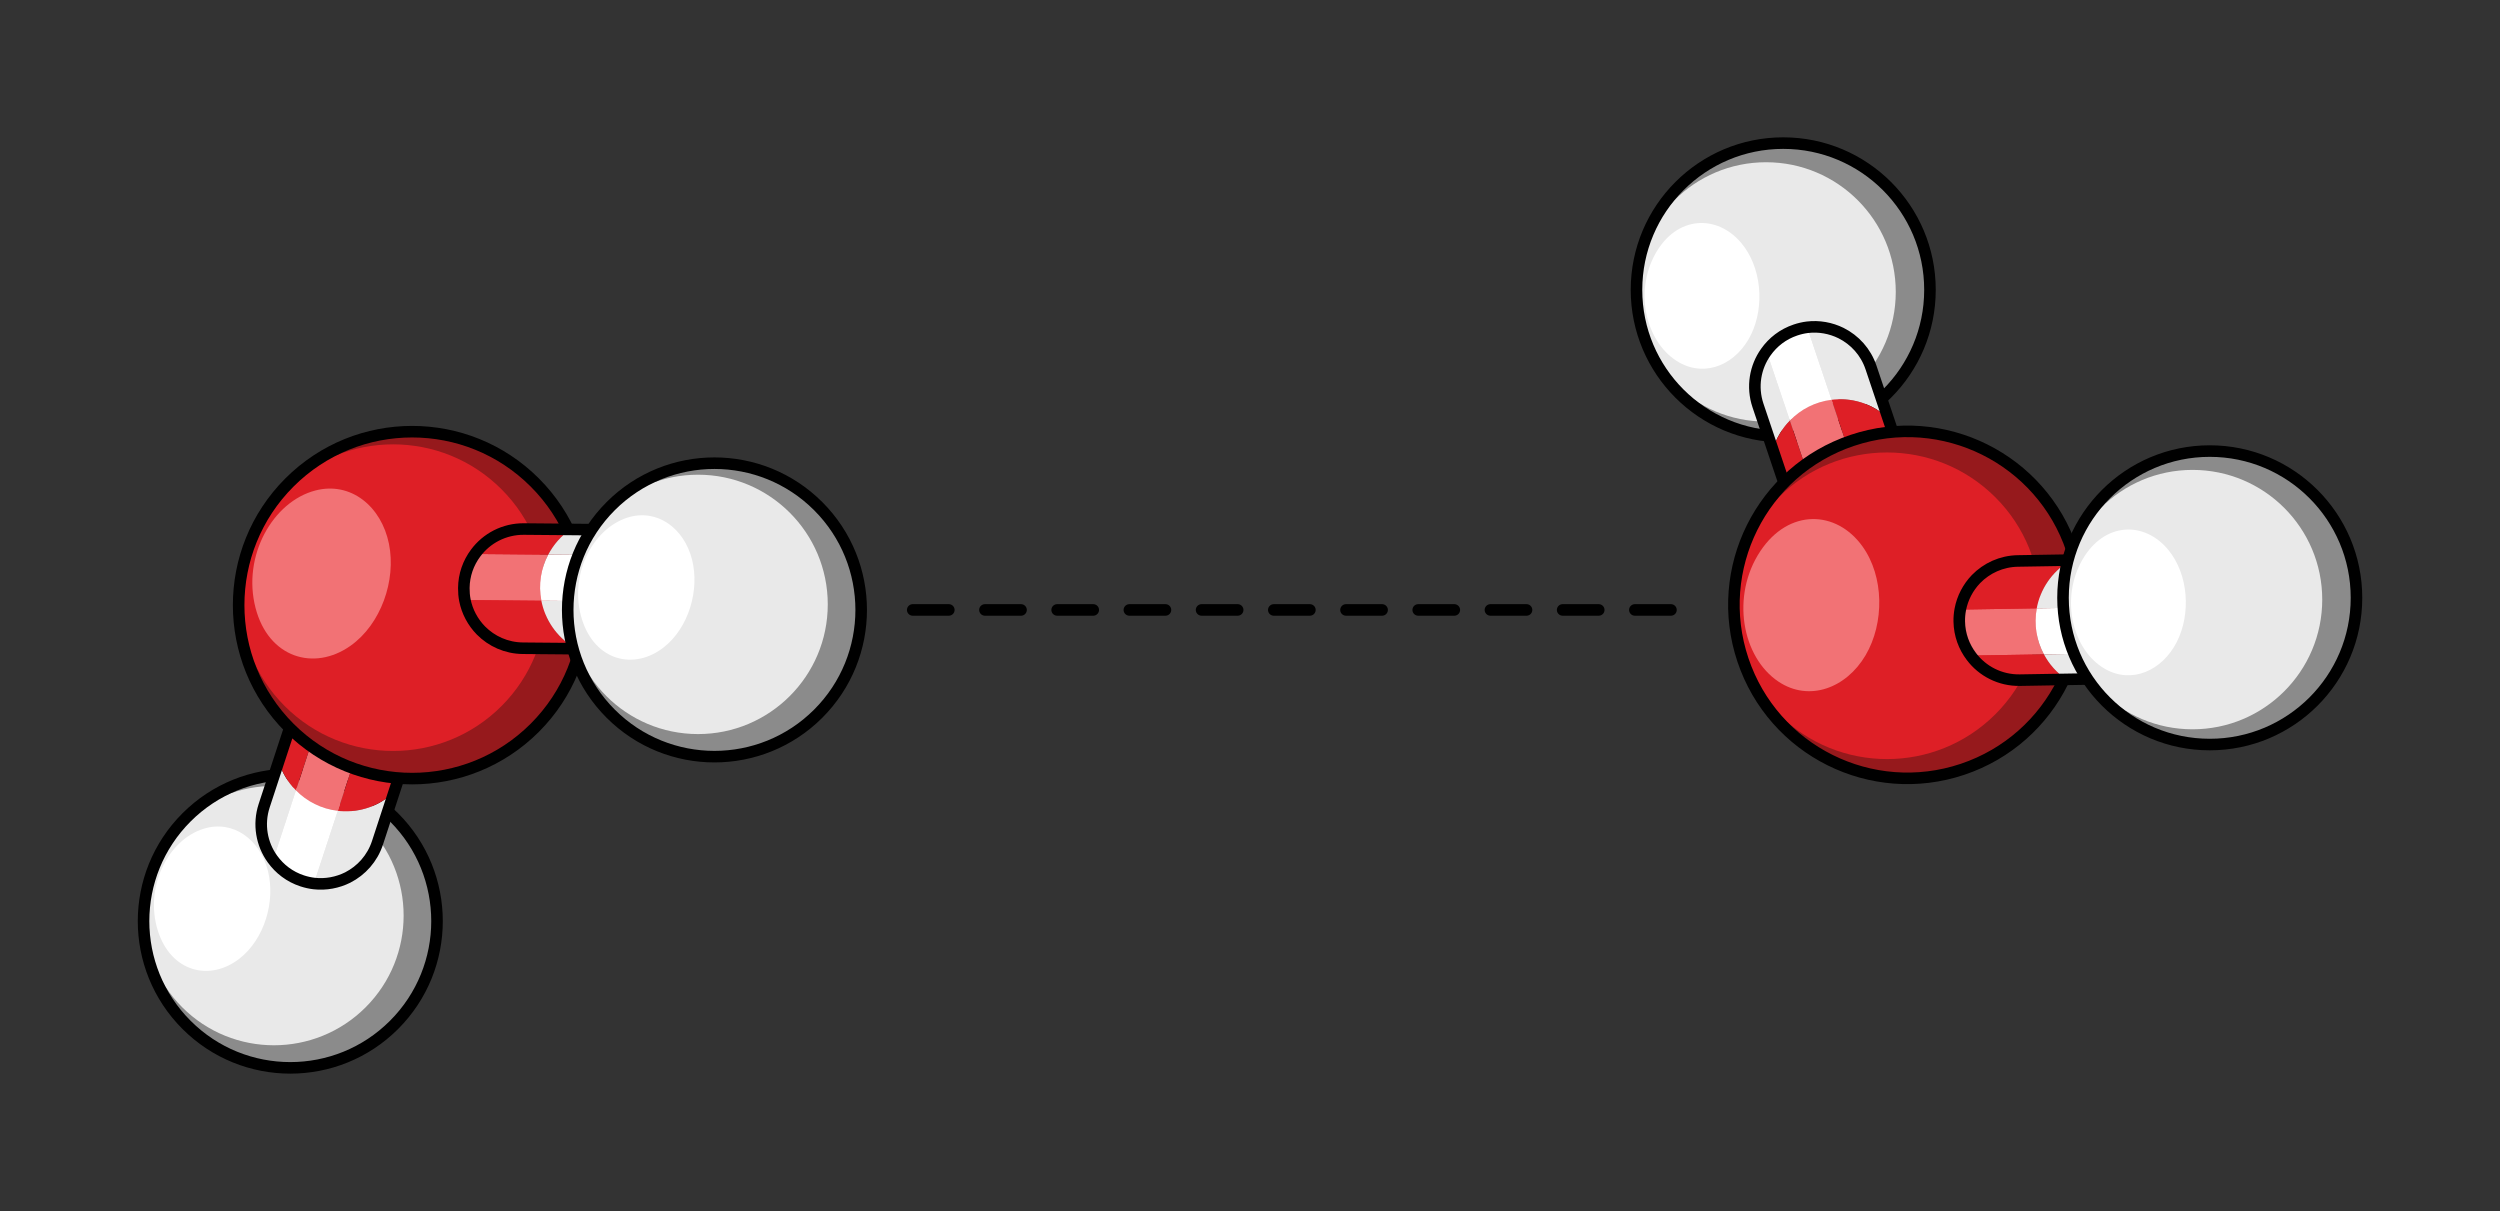 <svg width="381.787" height="184.947" viewBox="0 0 286.34 138.71" class="displayed_equation" xmlns="http://www.w3.org/2000/svg">
  <rect x="0" y="0" width="286.34" height="138.71" fill="#333333" stroke="none"/>
  <defs>
    <clipPath id="svg623107264270tikz_00003a">
      <path d="M 16 88 L 51 88 L 51 122.973 L 16 122.973 Z M 16 88" />
    </clipPath>
    <clipPath id="svg623107264270tikz_00003b">
      <path d="M 15.734 69 L 69 69 L 69 122.973 L 15.734 122.973 Z M 15.734 69" />
    </clipPath>
    <clipPath id="svg623107264270tikz_00003c">
      <path d="M 15.734 30 L 86 30 L 86 108 L 15.734 108 Z M 15.734 30" />
    </clipPath>
    <clipPath id="svg623107264270tikz_00003d">
      <path d="M 168 15.73 L 240 15.73 L 240 69 L 168 69 Z M 168 15.73" />
    </clipPath>
    <clipPath id="svg623107264270tikz_00003e">
      <path d="M 217 32 L 270.605 32 L 270.605 104 L 217 104 Z M 217 32" />
    </clipPath>
  </defs>
  <path d="M 1045.391 688.506 L 1917.344 688.506" transform="matrix(.1 0 0 -.1 0 138.71)" fill="none" stroke-width="13.234" stroke-linecap="round" stroke-linejoin="round" stroke="#000" stroke-dasharray="41.355,41.355" />
  <g clip-path="url(#svg623107264270tikz_00003a)">
    <path d="M 45.133 93.617 C 38.57 87.055 27.93 87.055 21.367 93.617 C 14.801 100.184 14.801 110.824 21.367 117.387 C 27.93 123.949 38.57 123.949 45.133 117.387 C 51.695 110.824 51.695 100.184 45.133 93.617 Z M 45.133 93.617" fill="#8b8b8b" />
  </g>
  <path d="M 41.879 94.367 C 36.078 88.566 26.672 88.566 20.871 94.367 C 15.07 100.168 15.07 109.57 20.871 115.371 C 26.672 121.172 36.078 121.172 41.879 115.371 C 47.68 109.57 47.68 100.168 41.879 94.367 Z M 41.879 94.367" fill="#e9e9e9" />
  <path d="M 18.07 106.566 C 16.527 101.609 19.234 96.195 23.32 94.922 C 26.691 93.871 29.777 96.141 30.688 99.746 C 31.57 103.246 30.285 107.562 27.438 109.789 C 24.023 112.461 19.555 111.324 18.07 106.566 Z M 18.07 106.566" fill="#fff" />
  <g clip-path="url(#svg623107264270tikz_00003b)">
    <path d="M 451.328 450.928 C 385.703 516.553 279.297 516.553 213.672 450.928 C 148.008 385.264 148.008 278.858 213.672 213.233 C 279.297 147.608 385.703 147.608 451.328 213.233 C 516.953 278.858 516.953 385.264 451.328 450.928 Z M 451.328 450.928" transform="matrix(.1 0 0 -.1 0 138.71)" fill="none" stroke-width="13.233" stroke="#000" stroke-miterlimit="10" />
  </g>
  <path d="M 34.617 100.895 C 35.07 101.043 35.516 101.141 35.969 101.195 L 36.039 100.949 L 38.691 92.867 C 36.805 92.652 35.137 91.789 33.895 90.52 L 31.355 98.273 L 31.203 98.387 C 32.02 99.523 33.18 100.426 34.617 100.895 Z M 34.617 100.895" fill="#fff" />
  <path d="M36.039 100.949L35.969 101.195C37.32 101.348 38.66 101.09 39.832 100.504 41.387 99.707 42.645 98.328 43.234 96.535L45.137 90.723C43.551 92.227 41.352 93.078 38.996 92.902 38.891 92.895 38.789 92.883 38.691 92.867zM31.203 98.387L31.355 98.273 33.895 90.52C32.984 89.609 32.293 88.469 31.922 87.207L30.258 92.281C29.555 94.43 29.973 96.688 31.203 98.387zM31.203 98.387" fill="#e9e9e9" />
  <path d="M 33.895 90.52 C 35.137 91.789 36.805 92.652 38.691 92.867 L 42.75 80.473 L 42.844 80.227 C 42.445 80 42.027 79.812 41.578 79.664 C 40.191 79.211 38.77 79.227 37.469 79.625 Z M 33.895 90.52" fill="#f27275" />
  <path d="M38.691 92.867C38.789 92.883 38.891 92.895 38.996 92.902 41.352 93.078 43.551 92.227 45.137 90.723L45.938 88.281C46.965 85.145 45.605 81.801 42.844 80.227L42.75 80.473zM33.895 90.52L37.469 79.625C37.082 79.738 36.723 79.879 36.363 80.059 34.809 80.855 33.551 82.234 32.965 84.027L31.922 87.207C32.293 88.469 32.984 89.609 33.895 90.52zM33.895 90.52" fill="#de1f26" />
  <path d="M 359.688 375.147 C 373.203 373.623 386.602 376.202 398.32 382.061 C 413.867 390.03 426.445 403.819 432.344 421.748 L 451.367 479.873 L 459.375 504.288 C 469.648 535.655 456.055 569.092 428.438 584.834 C 424.453 587.1 420.273 588.975 415.781 590.42 C 401.914 594.991 387.695 594.834 374.688 590.85 C 370.82 589.717 367.227 588.311 363.633 586.514 C 348.086 578.545 335.508 564.756 329.648 546.827 L 319.219 515.03 L 302.578 464.288 C 295.547 442.803 299.727 420.225 312.031 403.233 C 320.195 391.866 331.797 382.842 346.172 378.155 C 350.703 376.67 355.156 375.694 359.688 375.147 Z M 359.688 375.147" transform="matrix(.1 0 0 -.1 0 138.71)" fill="none" stroke-width="13.234" stroke-linecap="round" stroke-linejoin="round" stroke="#000" />
  <path d="M 61.25 55.262 C 53.492 47.504 40.91 47.504 33.152 55.262 C 25.395 63.02 25.395 75.598 33.152 83.359 C 40.91 91.117 53.488 91.117 61.25 83.359 C 69.008 75.598 69.008 63.02 61.25 55.262 Z M 61.25 55.262" fill="#96191c" />
  <path d="M 57.441 56.039 C 50.586 49.18 39.469 49.18 32.609 56.039 C 25.754 62.895 25.754 74.016 32.609 80.871 C 39.469 87.727 50.586 87.727 57.441 80.871 C 64.297 74.016 64.297 62.895 57.441 56.039 Z M 57.441 56.039" fill="#de1f26" />
  <path d="M 29.266 69.621 C 27.727 63.684 31.238 57.445 36.133 56.176 C 40.172 55.129 43.684 57.988 44.551 62.293 C 45.395 66.477 43.629 71.504 40.141 73.969 C 35.953 76.926 30.742 75.328 29.266 69.621 Z M 29.266 69.621" fill="#f27275" />
  <g clip-path="url(#svg623107264270tikz_00003c)">
    <path d="M 612.5 834.483 C 534.922 912.061 409.102 912.061 331.523 834.483 C 253.945 756.905 253.945 631.123 331.523 553.506 C 409.102 475.928 534.883 475.928 612.5 553.506 C 690.078 631.123 690.078 756.905 612.5 834.483 Z M 612.5 834.483" transform="matrix(.1 0 0 -.1 0 138.71)" fill="none" stroke-width="13.233" stroke="#000" stroke-miterlimit="10.001" />
  </g>
  <path d="M 53.125 67.359 C 53.121 67.832 53.16 68.289 53.246 68.738 L 53.504 68.73 L 62.008 68.809 C 61.641 66.945 61.957 65.098 62.793 63.527 L 54.637 63.453 L 54.48 63.344 C 53.641 64.465 53.137 65.848 53.125 67.359 Z M 53.125 67.359" fill="#f27275" />
  <path d="M53.504 68.73L53.246 68.738C53.508 70.07 54.164 71.27 55.078 72.207 56.305 73.449 58.004 74.23 59.891 74.246L66.004 74.301C64.09 73.246 62.613 71.41 62.07 69.109 62.043 69.008 62.023 68.906 62.008 68.809zM54.48 63.344L54.637 63.453 62.793 63.527C63.387 62.383 64.262 61.379 65.352 60.641L60.012 60.594C57.75 60.574 55.727 61.66 54.48 63.344zM54.48 63.344" fill="#de1f26" />
  <path d="M 62.793 63.527 C 61.957 65.098 61.641 66.945 62.008 68.809 L 75.051 68.922 L 75.316 68.934 C 75.41 68.488 75.461 68.035 75.465 67.559 C 75.477 66.102 75.031 64.75 74.258 63.629 Z M 62.793 63.527" fill="#fff" />
  <path d="M62.008 68.809C62.023 68.906 62.043 69.008 62.07 69.109 62.613 71.41 64.09 73.246 66.004 74.301L68.574 74.324C71.875 74.355 74.648 72.047 75.316 68.934L75.051 68.922zM62.793 63.527L74.258 63.629C74.035 63.301 73.789 62.996 73.512 62.711 72.281 61.469 70.586 60.688 68.699 60.672L65.352 60.641C64.262 61.379 63.387 62.383 62.793 63.527zM62.793 63.527" fill="#e9e9e9" />
  <path d="M 532.461 699.717 C 535.078 686.397 541.641 674.405 550.781 665.03 C 563.047 652.608 580.039 644.795 598.906 644.639 L 660.039 644.092 L 685.742 643.858 C 718.75 643.545 746.484 666.631 753.164 697.764 C 754.102 702.217 754.609 706.748 754.648 711.514 C 754.766 726.084 750.312 739.6 742.578 750.811 C 740.352 754.092 737.891 757.139 735.117 759.991 C 722.812 772.413 705.859 780.225 686.992 780.381 L 653.516 780.694 L 600.117 781.163 C 577.5 781.358 557.266 770.498 544.805 753.663 C 536.406 742.452 531.367 728.623 531.25 713.506 C 531.211 708.741 531.602 704.209 532.461 699.717 Z M 532.461 699.717" transform="matrix(.1 0 0 -.1 0 138.71)" fill="none" stroke-width="13.234" stroke-linecap="round" stroke-linejoin="round" stroke="#000" />
  <path d="M 93.715 57.973 C 87.148 51.41 76.508 51.41 69.945 57.973 C 63.383 64.539 63.383 75.18 69.945 81.742 C 76.508 88.305 87.148 88.305 93.715 81.742 C 100.277 75.18 100.277 64.539 93.715 57.973 Z M 93.715 57.973" fill="#8b8b8b" />
  <path d="M 94.809 69.223 C 94.809 61.02 88.156 54.371 79.953 54.371 C 71.75 54.371 65.102 61.02 65.102 69.223 C 65.102 77.43 71.75 84.078 79.953 84.078 C 88.156 84.078 94.809 77.43 94.809 69.223 Z M 94.809 69.223" fill="#e9e9e9" />
  <path d="M 66.652 70.922 C 65.105 65.965 67.816 60.551 71.902 59.273 C 75.273 58.227 78.355 60.496 79.266 64.098 C 80.152 67.602 78.867 71.918 76.02 74.145 C 72.605 76.816 68.133 75.68 66.652 70.922 Z M 66.652 70.922" fill="#fff" />
  <path d="M 937.148 807.373 C 871.484 872.998 765.078 872.998 699.453 807.373 C 633.828 741.709 633.828 635.303 699.453 569.678 C 765.078 504.053 871.484 504.053 937.148 569.678 C 1002.773 635.303 1002.773 741.709 937.148 807.373 Z M 937.148 807.373" transform="matrix(.1 0 0 -.1 0 138.71)" fill="none" stroke-width="13.233" stroke="#000" stroke-miterlimit="10" />
  <path d="M 221.051 33.199 C 221.051 23.918 213.527 16.391 204.242 16.391 C 194.961 16.391 187.438 23.918 187.438 33.199 C 187.438 42.48 194.961 50.004 204.242 50.004 C 213.527 50.004 221.051 42.48 221.051 33.199 Z M 221.051 33.199" fill="#8b8b8b" />
  <path d="M 217.133 33.438 C 217.133 25.234 210.48 18.582 202.277 18.582 C 194.074 18.582 187.426 25.234 187.426 33.438 C 187.426 41.641 194.074 48.289 202.277 48.289 C 210.48 48.289 217.133 41.641 217.133 33.438 Z M 217.133 33.438" fill="#e9e9e9" />
  <path d="M 199.426 27.816 C 201.762 30.578 202.141 35.066 200.562 38.316 C 198.938 41.656 195.457 43.254 192.371 41.539 C 188.629 39.461 187.078 33.605 189.598 29.07 C 192.02 24.711 196.625 24.508 199.426 27.816 Z M 199.426 27.816" fill="#fff" />
  <g clip-path="url(#svg623107264270tikz_00003d)">
    <path d="M 2210.508 1055.108 C 2210.508 1147.92 2135.273 1223.194 2042.422 1223.194 C 1949.609 1223.194 1874.375 1147.92 1874.375 1055.108 C 1874.375 962.295 1949.609 887.061 2042.422 887.061 C 2135.273 887.061 2210.508 962.295 2210.508 1055.108 Z M 2210.508 1055.108" transform="matrix(.1 0 0 -.1 0 138.71)" fill="none" stroke-width="13.234" stroke="#000" stroke-miterlimit="10" />
  </g>
  <path d="M 205.648 37.797 C 206.098 37.645 206.543 37.543 206.996 37.484 L 207.07 37.73 L 209.781 45.793 C 207.895 46.02 206.238 46.895 205.004 48.176 L 202.402 40.445 L 202.25 40.332 C 203.059 39.184 204.215 38.277 205.648 37.797 Z M 205.648 37.797" fill="#fff" />
  <path d="M207.07 37.73L206.996 37.484C208.344 37.32 209.688 37.57 210.863 38.148 212.426 38.93 213.695 40.301 214.297 42.09L216.246 47.887C214.645 46.395 212.441 45.559 210.086 45.758 209.98 45.762 209.879 45.777 209.781 45.793zM202.25 40.332L202.402 40.445 205.004 48.176C204.102 49.094 203.418 50.238 203.055 51.504L201.352 46.441C200.633 44.297 201.035 42.039 202.25 40.332zM202.25 40.332" fill="#e9e9e9" />
  <path d="M 205.004 48.176 C 206.238 46.895 207.895 46.02 209.781 45.793 L 213.938 58.156 L 214.027 58.402 C 213.637 58.633 213.219 58.82 212.77 58.969 C 211.387 59.434 209.961 59.434 208.656 59.047 Z M 205.004 48.176" fill="#f27275" />
  <path d="M209.781 45.793C209.879 45.777 209.98 45.762 210.086 45.758 212.441 45.559 214.645 46.395 216.246 47.887L217.062 50.324C218.113 53.453 216.781 56.805 214.027 58.402L213.938 58.156zM205.004 48.176L208.656 59.047C208.273 58.934 207.91 58.797 207.551 58.617 205.992 57.836 204.723 56.465 204.121 54.676L203.055 51.504C203.418 50.238 204.102 49.094 205.004 48.176zM205.004 48.176" fill="#de1f26" />
  <path d="M 2069.961 1012.256 C 2083.438 1013.897 2096.875 1011.397 2108.633 1005.616 C 2124.258 997.803 2136.953 984.092 2142.969 966.202 L 2162.461 908.233 L 2170.625 883.858 C 2181.133 852.569 2167.812 819.053 2140.273 803.077 C 2136.367 800.772 2132.188 798.897 2127.695 797.413 C 2113.867 792.764 2099.609 792.764 2086.562 796.631 C 2082.734 797.764 2079.102 799.131 2075.508 800.928 C 2059.922 808.741 2047.227 822.452 2041.211 840.342 L 2030.547 872.061 L 2013.516 922.686 C 2006.328 944.131 2010.352 966.709 2022.5 983.78 C 2030.586 995.264 2042.148 1004.327 2056.484 1009.131 C 2060.977 1010.655 2065.43 1011.67 2069.961 1012.256 Z M 2069.961 1012.256" transform="matrix(.1 0 0 -.1 0 138.71)" fill="none" stroke-width="13.234" stroke-linecap="round" stroke-linejoin="round" stroke="#000" />
  <path d="M 237.301 62.961 C 233.812 52.559 222.555 46.953 212.148 50.441 C 201.746 53.93 196.141 65.188 199.629 75.59 C 203.117 85.996 214.379 91.602 224.781 88.113 C 235.184 84.625 240.789 73.363 237.301 62.961 Z M 237.301 62.961" fill="#96191c" />
  <path d="M 228.551 56.969 C 221.691 50.109 210.574 50.109 203.719 56.969 C 196.859 63.824 196.859 74.941 203.719 81.797 C 210.574 88.656 221.691 88.656 228.551 81.797 C 235.406 74.941 235.406 63.824 228.551 56.969 Z M 228.551 56.969" fill="#de1f26" />
  <path d="M 213.316 62.574 C 215.809 66.047 215.84 71.371 213.676 75.051 C 211.449 78.836 207.199 80.395 203.723 78.086 C 199.508 75.289 198.227 68.246 201.617 63.133 C 204.879 58.223 210.328 58.414 213.316 62.574 Z M 213.316 62.574" fill="#f27275" />
  <path d="M 2373.008 757.491 C 2338.125 861.514 2225.547 917.569 2121.484 882.686 C 2017.461 847.803 1961.406 735.225 1996.289 631.202 C 2031.172 527.139 2143.789 471.084 2247.812 505.967 C 2351.836 540.85 2407.891 653.467 2373.008 757.491 Z M 2373.008 757.491" transform="matrix(.1 0 0 -.1 0 138.71)" fill="none" stroke-width="13.233" stroke="#000" stroke-miterlimit="10.001" />
  <path d="M 224.406 71.188 C 224.398 70.715 224.438 70.258 224.523 69.809 L 224.777 69.816 L 233.281 69.676 C 232.93 71.539 233.262 73.383 234.105 74.949 L 225.949 75.082 L 225.797 75.195 C 224.949 74.078 224.434 72.703 224.406 71.188 Z M 224.406 71.188" fill="#f27275" />
  <path d="M224.777 69.816L224.523 69.809C224.773 68.477 225.418 67.27 226.324 66.324 227.543 65.074 229.234 64.281 231.121 64.25L237.234 64.148C235.328 65.219 233.867 67.066 233.34 69.371 233.312 69.473 233.297 69.574 233.281 69.676zM225.797 75.195L225.949 75.082 234.105 74.949C234.707 76.086 235.59 77.082 236.688 77.812L231.348 77.902C229.086 77.938 227.055 76.871 225.797 75.195zM225.797 75.195" fill="#de1f26" />
  <path d="M 234.105 74.949 C 233.262 73.383 232.93 71.539 233.281 69.676 L 246.32 69.457 L 246.586 69.445 C 246.684 69.891 246.738 70.344 246.746 70.816 C 246.77 72.277 246.336 73.633 245.57 74.758 Z M 234.105 74.949" fill="#fff" />
  <path d="M233.281 69.676C233.297 69.574 233.312 69.473 233.34 69.371 233.867 67.066 235.328 65.219 237.234 64.148L239.805 64.105C243.105 64.051 245.895 66.34 246.586 69.445L246.32 69.457zM234.105 74.949L245.57 74.758C245.348 75.09 245.105 75.395 244.828 75.684 243.609 76.934 241.918 77.727 240.031 77.758L236.688 77.812C235.59 77.082 234.707 76.086 234.105 74.949zM234.105 74.949" fill="#e9e9e9" />
  <path d="M 2245.234 689.014 C 2247.734 702.334 2254.18 714.405 2263.242 723.858 C 2275.43 736.358 2292.344 744.288 2311.211 744.6 L 2372.344 745.616 L 2398.047 746.045 C 2431.055 746.592 2458.945 723.702 2465.859 692.647 C 2466.836 688.194 2467.383 683.663 2467.461 678.936 C 2467.695 664.327 2463.359 650.772 2455.703 639.522 C 2453.477 636.202 2451.055 633.155 2448.281 630.264 C 2436.094 617.764 2419.18 609.834 2400.312 609.522 L 2366.875 608.975 L 2313.477 608.077 C 2290.859 607.725 2270.547 618.389 2257.969 635.147 C 2249.492 646.319 2244.336 660.069 2244.062 675.225 C 2243.984 679.952 2244.375 684.522 2245.234 689.014 Z M 2245.234 689.014" transform="matrix(.1 0 0 -.1 0 138.71)" fill="none" stroke-width="13.234" stroke-linecap="round" stroke-linejoin="round" stroke="#000" />
  <path d="M 269.902 68.473 C 269.902 59.191 262.375 51.664 253.094 51.664 C 243.812 51.664 236.289 59.191 236.289 68.473 C 236.289 77.754 243.812 85.277 253.094 85.277 C 262.375 85.277 269.902 77.754 269.902 68.473 Z M 269.902 68.473" fill="#8b8b8b" />
  <path d="M 265.98 68.676 C 265.98 60.473 259.328 53.82 251.125 53.82 C 242.922 53.82 236.27 60.473 236.27 68.676 C 236.27 76.879 242.922 83.531 251.125 83.531 C 259.328 83.531 265.98 76.879 265.98 68.676 Z M 265.98 68.676" fill="#e9e9e9" />
  <path d="M 248.371 63.008 C 250.66 65.809 250.961 70.305 249.324 73.523 C 247.641 76.836 244.133 78.371 241.078 76.602 C 237.371 74.461 235.926 68.578 238.523 64.086 C 241.02 59.77 245.633 59.648 248.371 63.008 Z M 248.371 63.008" fill="#fff" />
  <g clip-path="url(#svg623107264270tikz_00003e)">
    <path d="M 2699.023 702.373 C 2699.023 795.186 2623.75 870.459 2530.938 870.459 C 2438.125 870.459 2362.891 795.186 2362.891 702.373 C 2362.891 609.561 2438.125 534.327 2530.938 534.327 C 2623.75 534.327 2699.023 609.561 2699.023 702.373 Z M 2699.023 702.373" transform="matrix(.1 0 0 -.1 0 138.71)" fill="none" stroke-width="13.234" stroke="#000" stroke-miterlimit="10" />
  </g>
</svg>